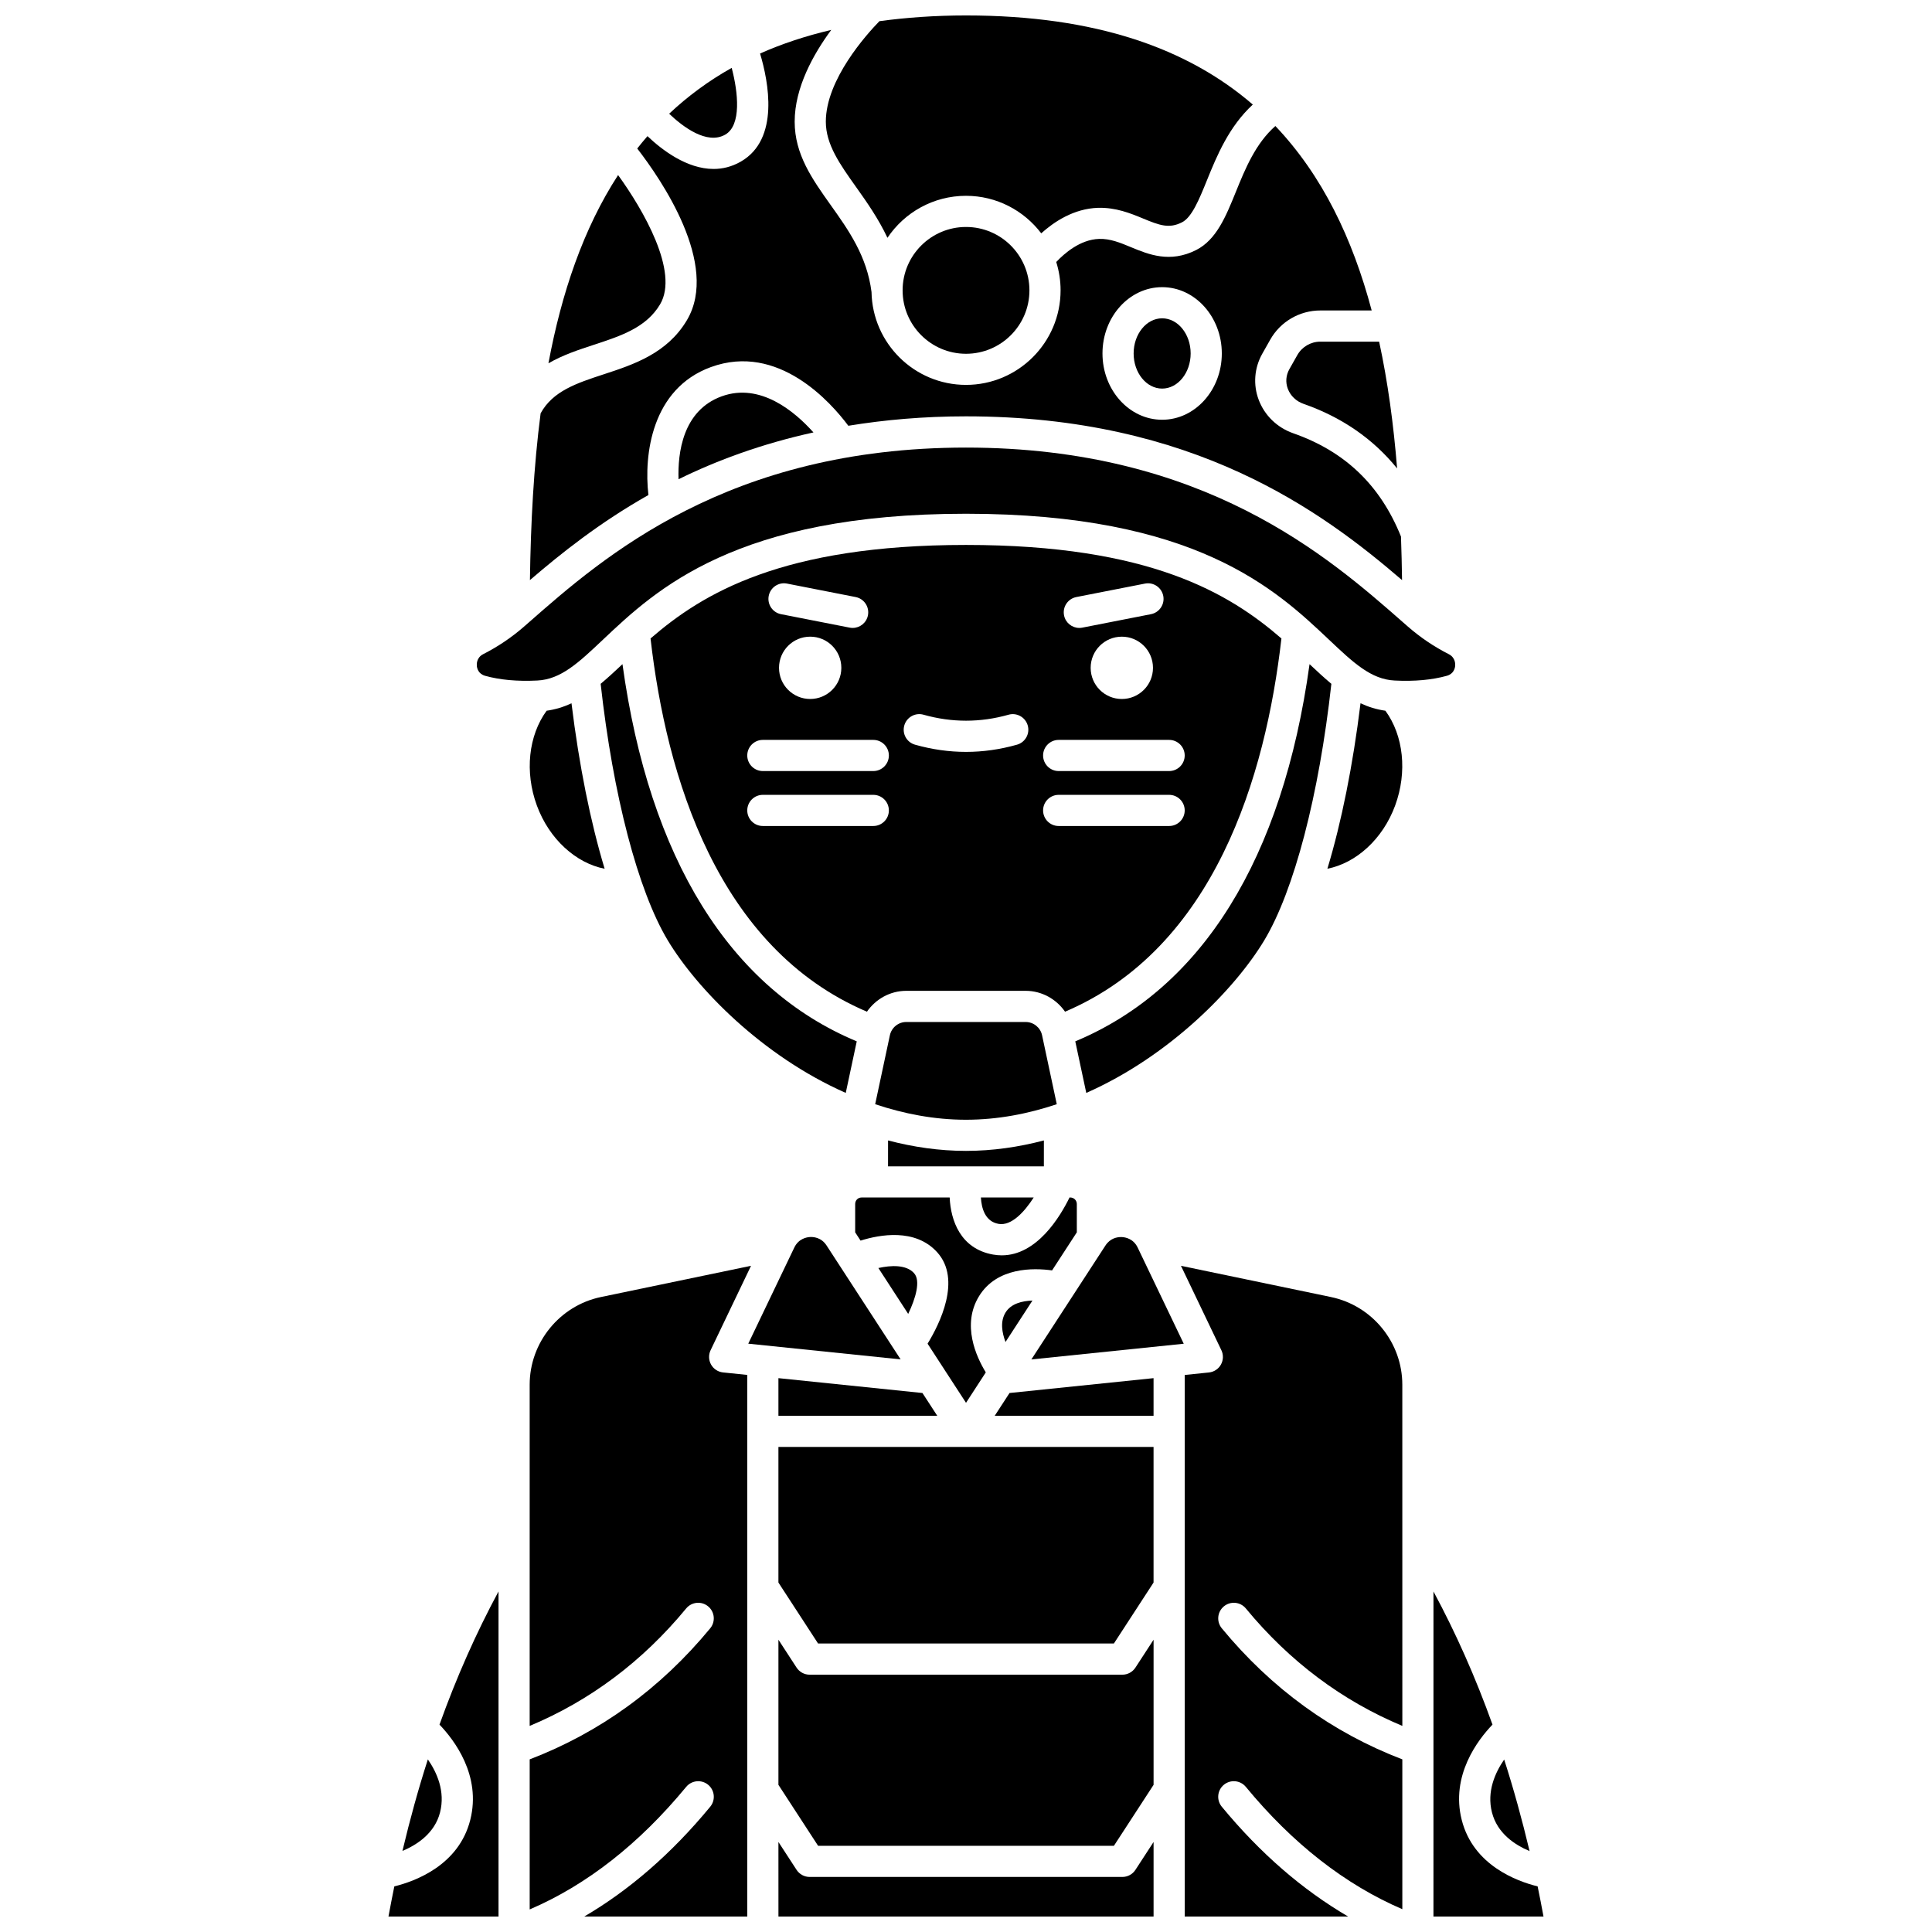 <?xml version="1.0" encoding="UTF-8"?>
<!-- Uploaded to: SVG Repo, www.svgrepo.com, Generator: SVG Repo Mixer Tools -->
<svg width="800px" height="800px" version="1.1" viewBox="144 144 512 512" xmlns="http://www.w3.org/2000/svg">
 <defs>
  <clipPath id="f">
   <path d="m246 565h31v86.902h-31z"/>
  </clipPath>
  <clipPath id="e">
   <path d="m284 479h60v172.9h-60z"/>
  </clipPath>
  <clipPath id="d">
   <path d="m362 148.09h115v59.906h-115z"/>
  </clipPath>
  <clipPath id="c">
   <path d="m350 632h100v19.902h-100z"/>
  </clipPath>
  <clipPath id="b">
   <path d="m456 479h60v172.9h-60z"/>
  </clipPath>
  <clipPath id="a">
   <path d="m523 565h31v86.902h-31z"/>
  </clipPath>
 </defs>
 <path d="m422.81 480.67 6.559-10.09v-7.512c0-0.945-0.77-1.719-1.715-1.719h-0.219c-2.481 5.078-8.637 15.328-17.953 15.328-0.742 0-1.508-0.066-2.293-0.203-8.648-1.531-11.242-9.023-11.516-15.125h-23.355c-0.945 0-1.688 0.754-1.688 1.719v7.512l1.43 2.195c5.031-1.582 14.473-3.352 20.293 3.074 6.566 7.246 0.629 19.07-2.535 24.242l4.484 6.894c0.008 0.012 0.016 0.027 0.027 0.047l5.676 8.727 5.242-8.066c-2.527-4.133-6.434-12.621-1.797-20.184 4.734-7.727 14.426-7.527 19.359-6.84z"/>
 <path d="m410.47 499.64 7.141-10.984c-2.742 0.102-5.684 0.809-7.133 3.172-1.453 2.375-0.957 5.301-0.008 7.812z"/>
 <path d="m420.16 418.35c-0.434-2.031-2.258-3.512-4.34-3.512h-31.66c-2.074 0-3.894 1.477-4.332 3.516l-3.898 18.273c7.625 2.547 15.688 4.117 24.062 4.117s16.441-1.566 24.062-4.117z"/>
 <g clip-path="url(#f)">
  <path d="m268.62 626.32c-3.047 11.996-14.574 16.227-20.121 17.594-0.547 2.629-1.047 5.309-1.551 7.988h29.164v-86.152c-5.902 10.957-11.133 22.719-15.641 35.293 3.852 4.008 11.152 13.469 8.148 25.277z"/>
 </g>
 <path d="m428.96 419.97 2.914 13.664c22.18-9.801 39.531-27.707 47.18-40.449 7.906-13.176 14.508-38.48 17.773-67.965-1.918-1.602-3.82-3.363-5.781-5.211-7.133 51.566-28.48 85.938-62.086 99.961z"/>
 <path d="m350.29 519.2h42.098l-3.93-6.039-38.168-3.938z"/>
 <path d="m420.64 446.23c-6.633 1.738-13.531 2.766-20.645 2.766-7.117 0-14.016-1.027-20.652-2.769l-0.004 6.863h41.297z"/>
 <path d="m408.63 468.34c3.371 0.594 6.816-3.106 9.312-6.992h-13.996c0.164 2.801 1.082 6.356 4.684 6.992z"/>
 <path d="m376.78 480.04 7.902 12.16c1.988-4.148 3.352-8.809 1.547-10.801-2.066-2.293-6.098-2.109-9.449-1.359z"/>
 <g clip-path="url(#e)">
  <path d="m332.44 505.62c-0.656-1.172-0.703-2.59-0.121-3.805l10.711-22.367-39.77 8.277c-10.945 2.277-18.891 12.047-18.891 23.227v90.43c15.961-6.66 29.902-17.09 41.473-31.125 1.453-1.758 4.055-2.012 5.816-0.559 1.758 1.449 2.012 4.051 0.559 5.816-13.199 16.012-29.305 27.645-47.844 34.734v39.77c15.055-6.453 28.988-17.336 41.473-32.48 1.453-1.754 4.055-2.008 5.816-0.559 1.758 1.449 2.012 4.051 0.559 5.816-10.211 12.391-21.41 22.086-33.398 29.113h43.211v-143.54l-6.414-0.66c-1.336-0.137-2.523-0.918-3.18-2.09z"/>
 </g>
 <g clip-path="url(#d)">
  <path d="m370.89 193.59c2.856 4.012 5.898 8.352 8.293 13.43 4.5-6.707 12.152-11.129 20.816-11.129 8.137 0 15.359 3.914 19.938 9.941 3.371-3.027 8.598-6.551 15.062-6.758 4.719-0.117 8.543 1.43 11.906 2.824 4.469 1.855 6.953 2.742 10.355 1.008 2.617-1.328 4.559-6.117 6.617-11.188 2.613-6.457 5.809-14.18 12.133-20.008-17.18-14.82-41.543-23.617-76.008-23.617-8.227 0-15.824 0.551-22.941 1.516-3.371 3.461-14.207 15.457-14.207 26.641 0.004 6.047 3.723 11.277 8.035 17.34z"/>
 </g>
 <path d="m336.19 179.68c4.344-2.477 3.434-11.184 1.715-17.691-6.203 3.477-11.695 7.562-16.574 12.152 3.598 3.422 9.992 8.312 14.859 5.539z"/>
 <path d="m383.2 220.95c0 9.266 7.535 16.805 16.805 16.805 9.266 0 16.805-7.535 16.805-16.805 0-9.262-7.535-16.801-16.805-16.801-9.27 0-16.805 7.531-16.805 16.801z"/>
 <path d="m539.38 624.29c1.414 5.562 6.035 8.617 9.973 10.262-1.992-8.355-4.219-16.457-6.731-24.258-2.398 3.481-4.648 8.48-3.242 13.996z"/>
 <path d="m487.81 238.09-2.109 3.734c-0.918 1.629-1.066 3.477-0.414 5.211 0.699 1.855 2.215 3.312 4.16 3.988 10.207 3.57 18.492 9.316 24.801 17.113-0.941-11.656-2.453-22.926-4.762-33.594h-15.602c-2.508 0.004-4.836 1.363-6.074 3.547z"/>
 <path d="m335.23 249.04c-10.328 3.769-11.645 15.035-11.41 21.961 10.254-5.039 22.09-9.395 35.754-12.402-4.945-5.531-14.109-13.293-24.344-9.559z"/>
 <path d="m318.93 224.65c5.102-8.59-4.492-25.094-11.129-34.254-9.203 14.18-14.965 31.184-18.461 49.883 3.848-2.223 8.098-3.617 12.086-4.922 7.117-2.336 13.84-4.539 17.504-10.707z"/>
 <path d="m260.62 624.29c1.414-5.566-0.828-10.562-3.234-14.031-2.512 7.801-4.746 15.902-6.734 24.258 3.945-1.656 8.566-4.719 9.969-10.227z"/>
 <path d="m332.4 241.28c17.867-6.516 31.859 9.445 36.418 15.551 9.547-1.559 19.867-2.496 31.18-2.496 60.457 0 94.418 25.23 115.56 43.398-0.055-3.875-0.148-7.723-0.285-11.547-5.477-13.586-14.809-22.555-28.555-27.367-4.258-1.492-7.594-4.727-9.156-8.879-1.508-4.004-1.16-8.445 0.949-12.184l2.109-3.734c2.695-4.777 7.781-7.742 13.27-7.742h13.621c-5.062-19.043-13.082-35.805-25.523-48.883-5.25 4.621-8.004 11.355-10.457 17.41-2.652 6.543-5.156 12.719-10.527 15.449-6.957 3.531-12.668 1.16-17.266-0.742-2.84-1.18-5.508-2.293-8.477-2.199-5.039 0.16-9.27 3.91-11.348 6.121 0.746 2.371 1.152 4.891 1.152 7.504 0 13.816-11.246 25.062-25.062 25.062-13.66 0-24.789-10.996-25.039-24.602-1.211-9.543-6.086-16.402-10.805-23.031-4.918-6.914-9.562-13.441-9.562-22.125 0-9.055 4.988-17.934 9.691-24.316-6.836 1.613-13.129 3.699-18.863 6.258 2.219 7.394 5.273 22.73-5.141 28.664-2.391 1.363-4.816 1.926-7.176 1.926-7.102 0-13.691-5.055-17.523-8.695-0.934 1.07-1.828 2.164-2.711 3.277 6.273 8.105 21.906 30.773 13.16 45.504-5.25 8.836-14.168 11.758-22.035 14.332-7.238 2.371-13.492 4.445-16.73 10.344-1.832 14.137-2.617 29.016-2.832 44.199 8.246-7.086 18.43-15.223 31.402-22.547-1.238-10.68 0.855-28.172 16.562-33.91zm119.58-21.18c8.719 0 15.812 7.883 15.812 17.57s-7.09 17.57-15.812 17.57c-8.723 0-15.812-7.883-15.812-17.57s7.09-17.57 15.812-17.57z"/>
 <path d="m451.98 246.98c4.164 0 7.555-4.18 7.555-9.312 0-5.137-3.387-9.312-7.555-9.312s-7.555 4.18-7.555 9.312 3.387 9.312 7.555 9.312z"/>
 <path d="m513.73 357.47c3.273-8.906 2.211-18.559-2.586-25.121-2.367-0.336-4.547-1.012-6.59-1.98-2.031 16.559-5.051 31.504-8.781 43.855 7.582-1.496 14.664-7.805 17.957-16.754z"/>
 <g clip-path="url(#c)">
  <path d="m441.44 641.41h-82.879c-1.395 0-2.699-0.707-3.461-1.879l-4.809-7.387 0.004 19.758h99.414v-19.758l-4.809 7.387c-0.762 1.176-2.062 1.879-3.461 1.879z"/>
 </g>
 <g clip-path="url(#b)">
  <path d="m496.74 487.73-39.773-8.277 10.711 22.371c0.582 1.211 0.531 2.629-0.121 3.805-0.656 1.172-1.84 1.953-3.18 2.09l-6.414 0.66 0.004 143.53h43.32c-12.07-7.047-23.305-16.742-33.504-29.113-1.453-1.758-1.203-4.363 0.559-5.816 1.762-1.449 4.363-1.199 5.816 0.559 12.41 15.055 26.348 25.918 41.473 32.418v-39.707c-18.543-7.09-34.648-18.723-47.844-34.734-1.453-1.758-1.203-4.363 0.559-5.816 1.762-1.453 4.363-1.203 5.816 0.559 11.57 14.031 25.512 24.461 41.473 31.125l-0.008-90.426c0-11.18-7.945-20.945-18.887-23.223z"/>
 </g>
 <path d="m441.39 471.84c-0.09-0.004-0.199-0.008-0.316-0.008-0.996 0-2.848 0.289-4.113 2.231l-19.637 30.203 40.379-4.164-12.207-25.484c-1.117-2.344-3.246-2.723-4.106-2.777z"/>
 <path d="m363.04 474.05c-1.418-2.172-3.559-2.285-4.43-2.223-0.859 0.059-2.984 0.438-4.106 2.773l-12.207 25.488 40.379 4.164z"/>
 <path d="m288.86 332.35c-4.793 6.562-5.859 16.211-2.586 25.121 3.297 8.953 10.375 15.27 17.961 16.758-3.734-12.352-6.75-27.297-8.785-43.859-2.039 0.969-4.223 1.641-6.59 1.98z"/>
 <path d="m303.18 325.22c3.269 29.48 9.871 54.789 17.773 67.965 7.648 12.742 25 30.648 47.18 40.449l2.914-13.664c-33.605-14.023-54.957-48.395-62.086-99.961-1.965 1.852-3.867 3.609-5.781 5.211z"/>
 <path d="m316.4 313.2c4.195 36.598 17.719 82.035 57.348 98.91 2.32-3.352 6.168-5.531 10.414-5.531h31.66c4.25 0 8.102 2.176 10.422 5.531 39.625-16.879 53.148-62.316 57.348-98.91-13.762-11.914-34.844-24.785-83.594-24.785s-69.84 12.871-83.598 24.785zm36.164-14.543 18.191 3.566c2.238 0.438 3.695 2.609 3.258 4.848-0.387 1.969-2.113 3.336-4.047 3.336-0.266 0-0.527-0.023-0.797-0.078l-18.191-3.566c-2.238-0.438-3.695-2.609-3.258-4.848 0.438-2.238 2.617-3.707 4.844-3.258zm14.398 22.324c0 4.562-3.695 8.258-8.258 8.258s-8.258-3.695-8.258-8.258 3.695-8.258 8.258-8.258c4.562-0.004 8.258 3.695 8.258 8.258zm8.469 41.918h-29.27c-2.281 0-4.129-1.852-4.129-4.129 0-2.281 1.852-4.129 4.129-4.129h29.27c2.281 0 4.129 1.852 4.129 4.129 0 2.277-1.848 4.129-4.129 4.129zm0-14.562h-29.27c-2.281 0-4.129-1.852-4.129-4.129 0-2.281 1.852-4.129 4.129-4.129h29.27c2.281 0 4.129 1.852 4.129 4.129 0 2.281-1.848 4.129-4.129 4.129zm53.805-46.113 18.191-3.566c2.25-0.441 4.406 1.023 4.848 3.258 0.438 2.238-1.02 4.406-3.258 4.848l-18.191 3.566c-0.27 0.055-0.535 0.078-0.797 0.078-1.934 0-3.664-1.367-4.047-3.336-0.441-2.238 1.016-4.406 3.254-4.848zm20.316 18.758c0 4.562-3.695 8.258-8.258 8.258s-8.258-3.695-8.258-8.258 3.695-8.258 8.258-8.258c4.562-0.004 8.258 3.695 8.258 8.258zm-24.992 19.098h29.27c2.281 0 4.129 1.852 4.129 4.129 0 2.281-1.852 4.129-4.129 4.129h-29.27c-2.281 0-4.129-1.852-4.129-4.129 0-2.277 1.852-4.129 4.129-4.129zm0 14.562h29.27c2.281 0 4.129 1.852 4.129 4.129 0 2.281-1.852 4.129-4.129 4.129h-29.27c-2.281 0-4.129-1.852-4.129-4.129 0-2.281 1.852-4.129 4.129-4.129zm-8.199-18.391c0.625 2.191-0.652 4.477-2.844 5.098-4.477 1.27-9.023 1.91-13.512 1.91-4.492 0-9.039-0.645-13.512-1.91-2.195-0.621-3.469-2.902-2.844-5.098 0.621-2.191 2.918-3.473 5.098-2.844 7.484 2.113 15.035 2.117 22.527 0 2.172-0.625 4.461 0.652 5.086 2.844z"/>
 <g clip-path="url(#a)">
  <path d="m551.49 643.91c-5.543-1.367-17.066-5.602-20.113-17.594-3-11.805 4.293-21.262 8.148-25.277-4.504-12.57-9.738-24.328-15.641-35.281l-0.004 86.141h29.164c-0.5-2.68-1.004-5.359-1.555-7.988z"/>
 </g>
 <path d="m407.61 519.2h42.094v-9.977l-38.168 3.938z"/>
 <path d="m350.29 563.39 10.504 16.152h78.402l10.508-16.152v-35.938h-99.414z"/>
 <path d="m529.63 320.48c0.051-0.508 0.074-2.227-1.711-3.129-3.922-1.992-7.586-4.473-10.891-7.371l-1.184-1.035c-19.73-17.332-52.75-46.332-115.85-46.332-63.102 0-96.121 29.004-115.85 46.332l-1.18 1.031c-3.301 2.894-6.965 5.375-10.887 7.367-1.789 0.91-1.762 2.625-1.715 3.129 0.062 0.625 0.402 2.121 2.191 2.621 3.898 1.09 8.543 1.516 13.816 1.254 6.285-0.301 10.961-4.723 17.434-10.84 14.059-13.285 35.301-33.359 96.188-33.359 60.887 0 82.133 20.074 96.188 33.359 6.473 6.117 11.148 10.539 17.434 10.84 5.262 0.266 9.918-0.164 13.816-1.254 1.801-0.492 2.141-1.992 2.203-2.613z"/>
 <path d="m441.44 587.81h-82.879c-1.395 0-2.699-0.707-3.461-1.879l-4.809-7.387v38.457l10.512 16.156h78.395l10.512-16.156v-38.457l-4.809 7.387c-0.762 1.172-2.062 1.879-3.461 1.879z"/>
</svg>